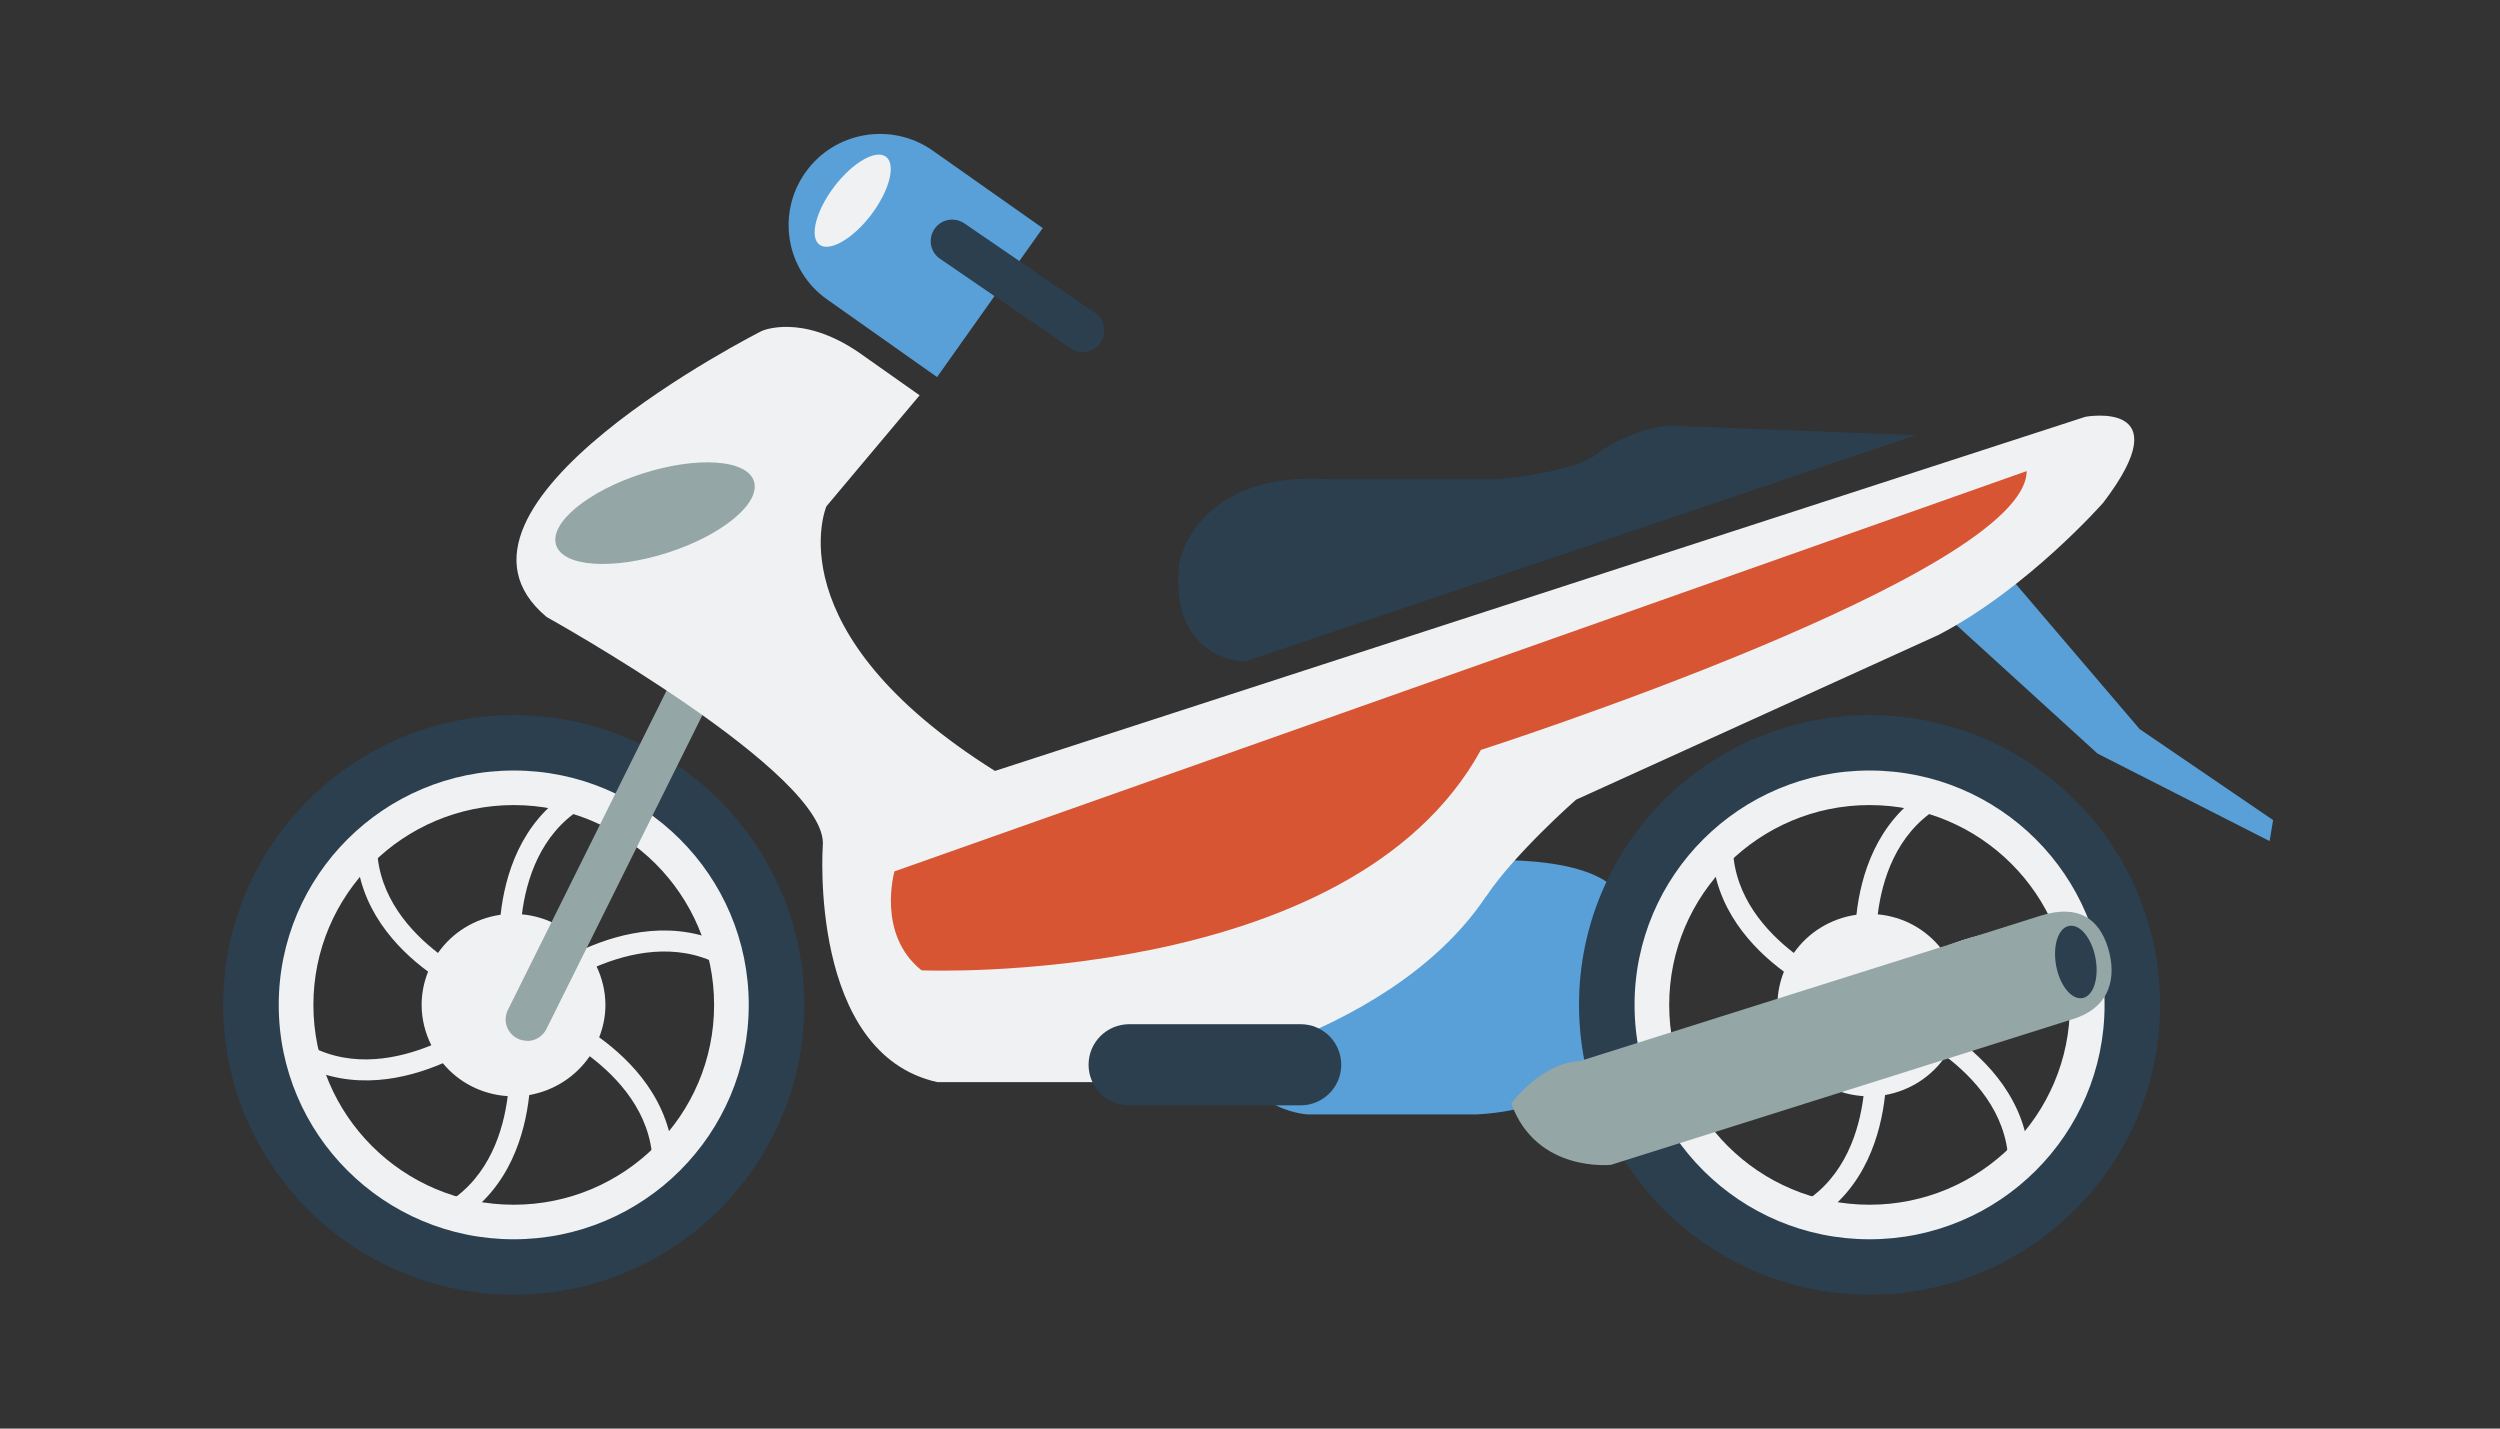 <svg xmlns="http://www.w3.org/2000/svg" width="112" height="64" viewBox="0 0 112 64" fill="none"><rect x="0" y="0" width="112" height="64" fill="#333333" stroke="none"/><path d="M41.788 6.748L46.714 10.219L41.98 16.893L37.063 13.421C35.212 12.123 34.778 9.565 36.08 7.729C37.382 5.882 39.946 5.45 41.788 6.748Z" fill="#58A0D7"></path><path d="M39.03 9.621C38.201 10.708 37.16 11.304 36.706 10.958C36.253 10.612 36.552 9.448 37.372 8.362C38.201 7.275 39.242 6.679 39.695 7.025C40.148 7.371 39.85 8.535 39.03 9.621Z" fill="#EFF1F3"></path><path d="M48.508 15.768C48.816 15.768 49.115 15.624 49.308 15.355C49.607 14.912 49.501 14.316 49.057 14.018L43.205 10.008C42.762 9.71 42.164 9.816 41.865 10.258C41.566 10.701 41.672 11.297 42.116 11.595L47.968 15.605C48.132 15.72 48.325 15.778 48.518 15.778L48.508 15.768Z" fill="#2B3F4F"></path><path d="M64.985 38.625C64.985 38.625 72.534 37.827 72.862 40.866C72.862 40.866 74.79 49.443 66.19 49.924H58.554C58.554 49.924 55.015 49.684 55.825 46.155C55.825 46.155 56.385 39.664 64.985 38.625Z" fill="#58A0D7"></path><path d="M70.74 45.019C70.74 52.192 76.573 58 83.756 58C90.939 58 96.772 52.192 96.772 45.019C96.772 37.845 90.939 32.037 83.756 32.037C76.573 32.037 70.74 37.845 70.74 45.019ZM73.488 45.019C73.488 39.364 78.087 34.778 83.756 34.778C89.425 34.778 94.024 39.364 94.024 45.019C94.024 50.673 89.425 55.26 83.756 55.26C78.087 55.26 73.488 50.673 73.488 45.019Z" fill="#2B3F4F"></path><path d="M73.228 45.02C73.228 50.818 77.943 55.52 83.756 55.52C89.57 55.52 94.285 50.818 94.285 45.02C94.285 39.221 89.57 34.519 83.756 34.519C77.943 34.519 73.228 39.221 73.228 45.02ZM74.78 45.02C74.78 40.077 78.801 36.067 83.756 36.067C88.712 36.067 92.733 40.077 92.733 45.02C92.733 49.962 88.712 53.972 83.756 53.972C78.801 53.972 74.78 49.962 74.78 45.02Z" fill="#EFF1F3"></path><path d="M80.594 47.626C78.974 48.328 76.554 48.915 74.231 47.703L74.665 46.876C76.574 47.876 78.627 47.415 80.064 46.828C79.794 46.28 79.63 45.674 79.63 45.02C79.63 44.491 79.736 43.991 79.919 43.53C78.502 42.482 76.805 40.693 76.699 38.097L77.634 38.058C77.721 40.193 79.129 41.741 80.363 42.693C80.999 41.78 82.011 41.145 83.168 40.981C83.361 39.231 84.055 36.837 86.282 35.433L86.784 36.222C84.942 37.385 84.316 39.414 84.123 40.962C85.27 41.068 86.282 41.635 86.957 42.491C88.577 41.78 91.026 41.155 93.388 42.385L92.954 43.212C91.007 42.193 88.905 42.693 87.468 43.299C87.719 43.828 87.864 44.414 87.864 45.03C87.864 45.539 87.757 46.03 87.584 46.472C89.021 47.511 90.795 49.319 90.91 51.982L89.975 52.021C89.888 49.828 88.403 48.261 87.16 47.318C86.543 48.222 85.579 48.857 84.451 49.059C84.258 50.809 83.573 53.232 81.327 54.646L80.825 53.857C82.667 52.694 83.294 50.645 83.486 49.107C82.31 49.03 81.278 48.482 80.575 47.626H80.594Z" fill="#EFF1F3"></path><path d="M10 45.019C10 52.192 15.833 58 23.016 58C30.199 58 36.032 52.192 36.032 45.019C36.032 37.845 30.199 32.037 23.016 32.037C15.833 32.037 10 37.855 10 45.019ZM12.748 45.019C12.748 39.364 17.347 34.778 23.016 34.778C28.685 34.778 33.284 39.364 33.284 45.019C33.284 50.673 28.685 55.26 23.016 55.26C17.347 55.26 12.748 50.673 12.748 45.019Z" fill="#2B3F4F"></path><path d="M12.487 45.02C12.487 50.818 17.202 55.52 23.016 55.52C28.829 55.52 33.544 50.818 33.544 45.02C33.544 39.221 28.829 34.519 23.016 34.519C17.202 34.519 12.487 39.221 12.487 45.02ZM14.04 45.02C14.04 40.077 18.06 36.067 23.016 36.067C27.971 36.067 31.992 40.077 31.992 45.02C31.992 49.962 27.971 53.972 23.016 53.972C18.06 53.972 14.04 49.962 14.04 45.02Z" fill="#EFF1F3"></path><path d="M19.853 47.626C18.233 48.328 15.814 48.915 13.49 47.703L13.924 46.876C15.833 47.876 17.887 47.415 19.323 46.828C19.053 46.28 18.889 45.674 18.889 45.02C18.889 44.491 18.995 43.991 19.178 43.53C17.761 42.482 16.064 40.693 15.958 38.097L16.893 38.058C16.98 40.193 18.388 41.741 19.622 42.693C20.258 41.78 21.271 41.145 22.427 40.981C22.62 39.231 23.314 36.837 25.542 35.433L26.043 36.222C24.201 37.385 23.575 39.414 23.382 40.962C24.529 41.068 25.542 41.635 26.217 42.491C27.836 41.78 30.285 41.155 32.647 42.385L32.214 43.212C30.266 42.193 28.164 42.693 26.728 43.299C26.978 43.828 27.123 44.414 27.123 45.03C27.123 45.539 27.017 46.03 26.843 46.472C28.28 47.511 30.054 49.319 30.169 51.982L29.234 52.021C29.148 49.828 27.663 48.261 26.419 47.318C25.802 48.222 24.838 48.857 23.71 49.059C23.517 50.809 22.832 53.232 20.586 54.646L20.085 53.857C21.926 52.694 22.553 50.645 22.746 49.107C21.57 49.03 20.538 48.482 19.834 47.626H19.853Z" fill="#EFF1F3"></path><path d="M70.741 47.548L91.431 41.019C93.138 40.49 94.044 41.183 94.439 42.462C94.834 43.74 94.574 45.125 92.868 45.654L72.177 52.183C72.177 52.183 68.832 52.558 67.704 49.433C67.704 49.433 69.015 47.645 70.731 47.539L70.741 47.548Z" fill="#94A6A5"></path><path d="M23.614 46.635C23.971 46.635 24.308 46.443 24.482 46.096L32.523 29.913C32.764 29.432 32.561 28.855 32.089 28.624C31.616 28.384 31.038 28.586 30.797 29.057L22.756 45.241C22.515 45.721 22.717 46.298 23.19 46.529C23.325 46.596 23.469 46.625 23.614 46.625V46.635Z" fill="#94A6A5"></path><path d="M85.829 19.498L55.777 29.634C55.777 29.634 52.393 29.634 52.817 25.268C52.817 25.268 53.521 21.047 59.585 21.47H67.057C67.057 21.47 70.721 21.191 71.714 20.2C71.714 20.2 73.401 19.075 74.963 19.075L85.829 19.498Z" fill="#2B3F4F"></path><path d="M89.561 25.287L95.856 32.663L101.834 36.74L101.68 37.682L93.967 33.759L86.726 27.163L89.561 25.287Z" fill="#58A0D7"></path><path d="M66.585 40.154C67.867 38.23 70.605 35.827 70.605 35.827L86.832 28.451C90.852 26.364 94.227 22.518 94.227 22.518C97.765 17.874 93.426 18.672 93.426 18.672L44.574 34.538C34.614 28.288 37.024 22.682 37.024 22.682L41.199 17.71L38.471 15.787C35.896 14.027 34.132 14.825 34.132 14.825C34.132 14.825 18.542 22.682 24.491 27.643C24.491 27.643 37.188 34.692 36.86 37.904C36.86 37.904 36.214 47.202 41.999 48.481H51.322C51.322 48.481 62.092 46.875 66.585 40.144V40.154Z" fill="#EFF1F3"></path><path d="M92.115 43.26C92.279 44.154 92.81 44.808 93.301 44.712C93.783 44.625 94.044 43.827 93.88 42.933C93.716 42.038 93.186 41.385 92.694 41.481C92.212 41.567 91.952 42.365 92.115 43.26Z" fill="#2B3F4F"></path><path d="M90.795 21.105L40.072 39.038C40.072 39.038 39.262 41.856 41.286 43.471C41.286 43.471 60.482 44.279 66.344 33.596C66.344 33.596 90.795 25.739 90.795 21.095V21.105Z" fill="#D75532"></path><path d="M48.768 47.701C48.768 48.702 49.578 49.519 50.59 49.519H58.265C59.267 49.519 60.087 48.711 60.087 47.701C60.087 46.701 59.277 45.884 58.265 45.884H50.59C49.587 45.884 48.768 46.692 48.768 47.701Z" fill="#2B3F4F"></path><path d="M28.771 21.22C26.322 22.008 24.597 23.441 24.915 24.422C25.233 25.403 27.47 25.547 29.919 24.758C32.367 23.97 34.093 22.537 33.775 21.556C33.457 20.576 31.22 20.431 28.771 21.22Z" fill="#94A6A5"></path></svg>